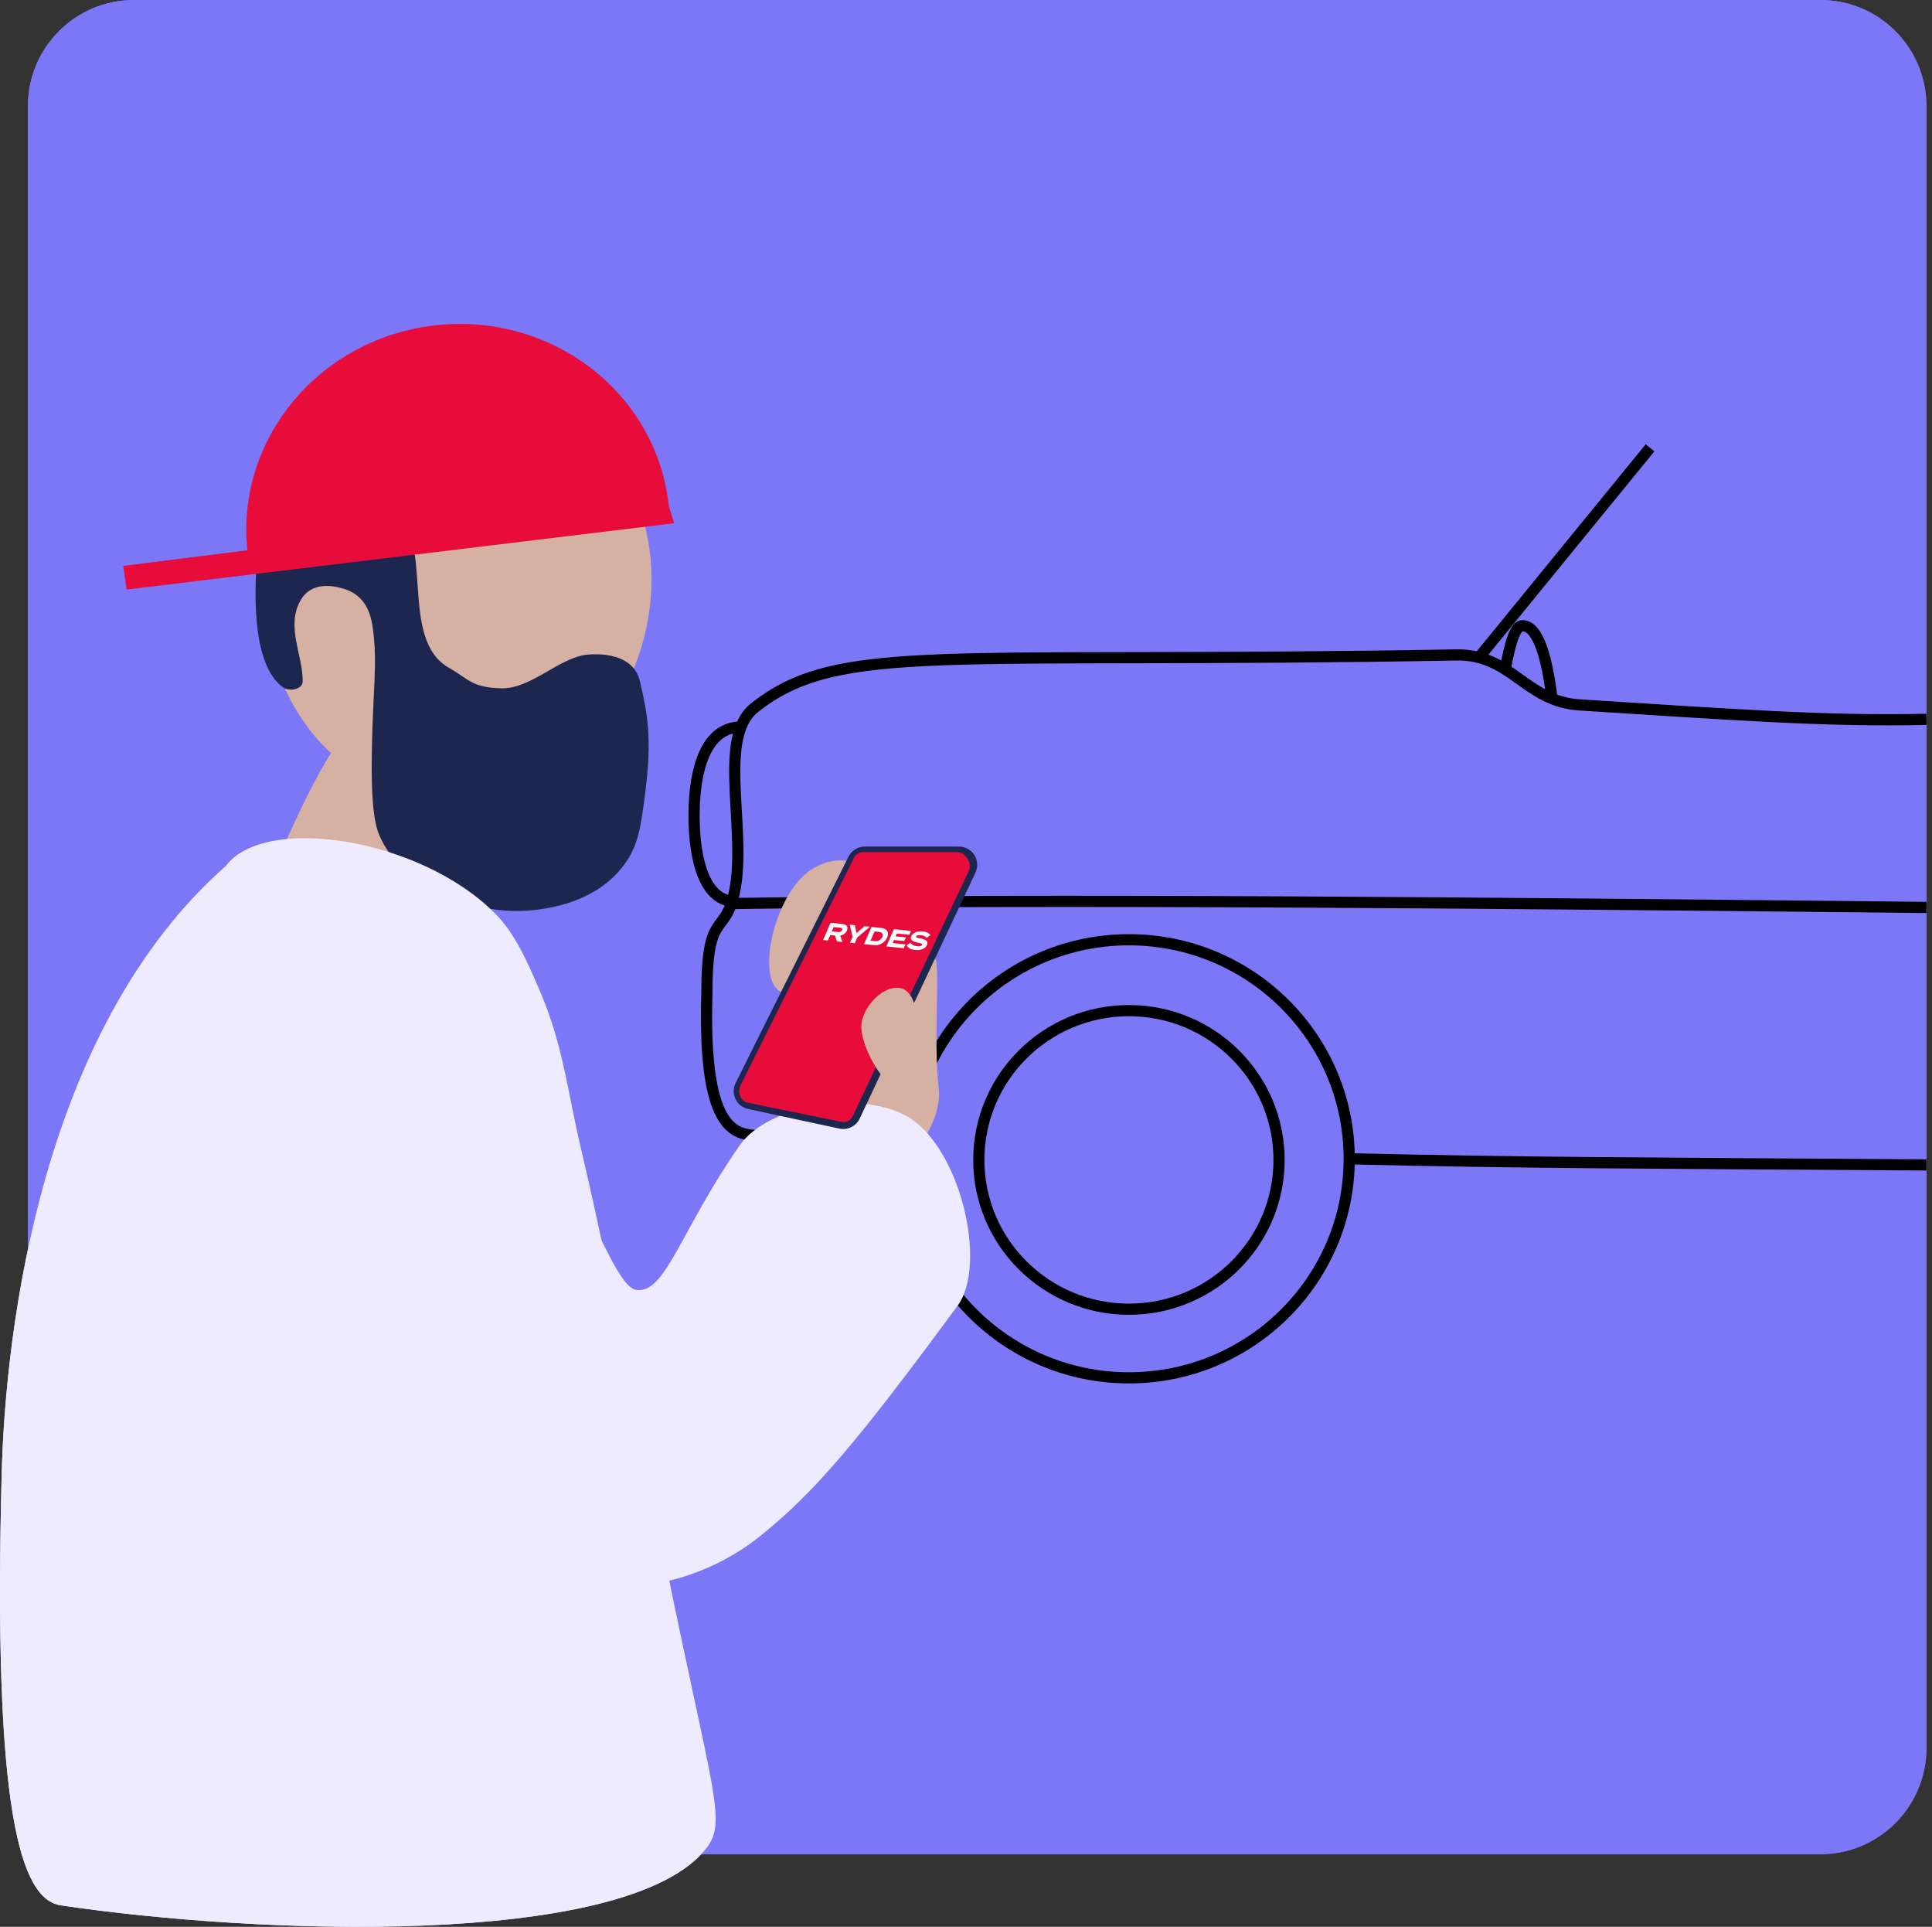 <?xml version="1.0" encoding="utf-8"?>
<svg xmlns="http://www.w3.org/2000/svg" fill="none" height="345" viewBox="0 0 346 345" width="346">
<rect x="0" y="0" width="346" height="345" fill="#333333" stroke="none"/>
<path d="M5 19C5 8.507 13.507 0 24 0H326C336.493 0 345 8.507 345 19V313C345 323.493 336.493 332 326 332H24C13.507 332 5 323.493 5 313V19Z" fill="#7C77F6"/>
<g clip-path="url(#clip0_429_7354)">
<path d="M145.657 205.344C143.792 203.03 143.433 201.585 140.361 198.136C135.86 193.077 142.6 178.904 139.877 177.6C135.274 175.417 138.612 160.211 145.129 155.817C153.889 149.914 160.905 160.667 161.351 160.968C163.773 162.753 166.157 169.65 167.465 171.6C168.434 173.021 167.112 186.127 168.119 194.959C168.904 201.822 161.079 210.626 156.491 213.39C151.534 216.407 150.502 211.344 145.657 205.344Z" fill="#D6B1A3"/>
<path d="M115.462 113.687C120.447 93.356 109.587 73.213 91.205 68.697C72.824 64.181 53.882 77.001 48.897 97.333C43.912 117.664 54.772 137.807 73.154 142.323C91.535 146.839 110.477 134.019 115.462 113.687Z" fill="#D6B1A3"/>
<path d="M86.26 166.997C78.576 155.109 76.284 140.805 76.085 135.771C76.017 133.928 65.106 131.755 60.905 132.608C60.905 132.608 57.281 136.261 49.131 155.405C47.881 158.349 44.804 164.136 43.234 167.87" fill="#D6B1A3"/>
<path d="M70.328 91.409C78.081 96.352 71.215 114.453 80.455 119.599C83.754 121.438 84.472 123.169 89.893 123.242C94.947 123.31 99.778 118.169 104.54 117.305C105.509 117.126 113.262 116.224 114.614 122.02C115.995 127.898 116.765 132.307 115.583 141.683C114.788 147.989 114.362 151.384 111.706 154.925C106.934 161.293 99.148 162.452 96.778 162.806C85.387 164.509 71.704 158.926 67.857 149.347C66.975 147.149 66.452 143.264 66.588 134.728C66.767 123.436 67.629 119.11 66.801 112.693C66.433 109.821 65.434 106.625 61.646 105.446C58.399 104.437 55.386 104.719 53.801 107.537C51.175 112.207 54.247 117.237 54.208 122.015C54.208 123.47 51.785 123.868 50.695 123.077C45.138 119.134 45.671 106.242 45.879 102.104C46.412 91.729 64.369 87.597 70.328 91.409Z" fill="#1D264F"/>
<path d="M119.779 90.628C117.681 70.548 99.085 56.036 78.246 58.218C57.407 60.401 42.202 78.444 44.3 98.525L22.07 101.323L22.671 105.562L120.739 93.684L119.779 90.628Z" fill="#E80C3B"/>
<path d="M132.391 205.179C121.732 220.569 119.173 231.749 113.921 230.949C111.213 230.536 107.86 222.029 103.344 213.085C86.25 179.215 85.232 175.465 76.453 168.714C71.68 165.042 64.742 163.655 60.023 165.968C46.834 172.429 49.46 187.742 52.832 196.463C67.935 235.484 79.966 258.906 85.421 269.703C94.748 288.207 120.229 287.775 136.078 275.082C145.769 267.321 153.298 258.508 171.507 233.776C176.768 226.622 172.262 206.168 162.916 200.168C155.183 195.206 137.808 197.355 132.391 205.179Z" fill="#EEEAFF"/>
<path d="M151.956 153.387L131.742 193.912C131.519 194.358 131.401 194.849 131.398 195.347C131.394 195.846 131.504 196.338 131.719 196.788C131.935 197.237 132.25 197.631 132.641 197.94C133.032 198.248 133.488 198.463 133.975 198.568L150.328 202.075C151.049 202.231 151.801 202.137 152.462 201.809C153.123 201.481 153.653 200.939 153.967 200.271L174.695 156.239C174.93 155.741 175.036 155.192 175.002 154.642C174.968 154.093 174.796 153.56 174.502 153.095C174.207 152.63 173.8 152.247 173.318 151.982C172.835 151.716 172.294 151.578 171.744 151.578H154.863C154.259 151.581 153.667 151.752 153.154 152.072C152.641 152.391 152.226 152.846 151.956 153.387Z" fill="#1D264F"/>
<path d="M40.467 155.031C47.348 145.772 75.203 150.021 88.629 163.519C92.156 167.07 94.225 171.678 96.74 177.551C100.815 187.058 101.667 195.498 103.964 205.29C107.898 222.063 111.309 238.952 114.512 255.88C127.11 322.388 131.204 325.681 125.908 331.647C110.815 348.652 46.582 346.45 10.897 341.154C3.658 340.082 -1.298 324.381 0.305 263.824C0.988 237.977 7.37 184.138 40.467 155.031Z" fill="#EEEAFF"/>
<path d="M152.862 153.736L132.575 194.441C132.033 195.663 132.658 197.132 133.845 197.419L150.711 200.877C151.136 200.966 151.579 200.898 151.959 200.686C152.338 200.474 152.628 200.132 152.775 199.723L173.552 155.841C174.133 154.454 172.81 152.577 171.449 152.577H154.49C154.137 152.595 153.796 152.713 153.507 152.919C153.219 153.124 152.995 153.408 152.862 153.736Z" fill="#E80C3B"/>
<path d="M162.359 194.586C164.506 192.19 166.192 177.003 160.775 176.863C157.383 176.775 154.021 181.16 154.258 184.172C154.641 189.076 160.063 197.147 162.359 194.586Z" fill="#D6B1A3"/>
<path d="M149.887 168.564L149.538 167.511L148.681 167.424L148.254 168.394L147.406 168.311L148.753 165.227L150.803 165.435C151.554 165.508 151.98 165.92 151.67 166.619C151.564 166.859 151.399 167.069 151.189 167.228C150.98 167.387 150.733 167.489 150.473 167.526L150.875 168.661L149.887 168.564ZM150.105 166.885C150.241 166.92 150.385 166.905 150.512 166.844C150.639 166.782 150.74 166.679 150.798 166.551C150.929 166.25 150.749 166.138 150.444 166.109L149.296 165.993L148.957 166.769L150.105 166.885Z" fill="white"/>
<path d="M153.109 165.668L153.38 167.085L154.834 165.838L155.803 165.935L153.536 167.841L153.08 168.884L152.227 168.797L152.683 167.754L152.198 165.571L153.109 165.668Z" fill="white"/>
<path d="M158.885 167.865C158.674 168.336 158.313 168.724 157.859 168.969C157.406 169.213 156.884 169.301 156.375 169.218L154.737 169.054L156.084 165.969L157.722 166.134C158.841 166.25 159.306 166.895 158.885 167.865ZM158.018 167.778C158.255 167.23 157.969 166.905 157.339 166.842L156.627 166.769L155.905 168.428L156.617 168.501C156.898 168.551 157.187 168.508 157.44 168.377C157.693 168.247 157.896 168.036 158.018 167.778Z" fill="white"/>
<path d="M162.155 169.087L161.855 169.776L158.734 169.461L160.077 166.376L163.153 166.686L162.853 167.375L160.619 167.147L160.396 167.656L162.237 167.841L161.952 168.5L160.11 168.311L159.873 168.859L162.155 169.087Z" fill="white"/>
<path d="M166.007 169.189C165.731 169.825 164.984 170.203 163.923 170.091C163.618 170.087 163.317 170.013 163.044 169.876C162.77 169.739 162.531 169.543 162.344 169.301L163.037 168.792C163.173 168.983 163.354 169.14 163.562 169.249C163.771 169.358 164.003 169.415 164.238 169.417C164.723 169.466 165.033 169.393 165.12 169.194C165.207 168.995 165.004 168.903 164.422 168.792C163.589 168.622 162.886 168.341 163.187 167.652C163.487 166.963 164.311 166.682 165.236 166.793C165.768 166.807 166.273 167.03 166.642 167.414L165.968 167.928C165.839 167.783 165.682 167.665 165.506 167.582C165.33 167.499 165.14 167.452 164.946 167.443C164.602 167.409 164.161 167.443 164.069 167.642C163.977 167.841 164.301 167.914 164.805 168.011C165.731 168.214 166.322 168.481 166.007 169.189Z" fill="white"/>
</g>
<path d="M5 19C5 8.507 13.507 0 24 0H326C336.493 0 345 8.507 345 19V313C345 323.493 336.493 332 326 332H24C13.507 332 5 323.493 5 313V19Z" fill="#7C77F6"/>
<path d="M241.627 207.484C273.284 208.21 290.782 208.23 345 208.579" stroke="black" stroke-miterlimit="10" stroke-width="2"/>
<path d="M295.499 80.189L264.851 117.728" stroke="black" stroke-miterlimit="10" stroke-width="2"/>
<path d="M202.18 246.704C180.394 246.704 162.733 229.145 162.733 207.484C162.733 185.824 180.394 168.265 202.18 168.265C223.966 168.265 241.627 185.824 241.627 207.484C241.627 229.145 223.966 246.704 202.18 246.704Z" stroke="black" stroke-miterlimit="10" stroke-width="2"/>
<path d="M131.186 161.778C189.03 160.903 267.113 161.672 345 162.481" stroke="black" stroke-miterlimit="10" stroke-width="2"/>
<path d="M202.18 234.416C187.332 234.416 175.294 222.448 175.294 207.685C175.294 192.923 187.332 180.955 202.18 180.955C217.028 180.955 229.065 192.923 229.065 207.685C229.065 222.448 217.028 234.416 202.18 234.416Z" stroke="black" stroke-miterlimit="10" stroke-width="2"/>
<path d="M278.002 125.541C276.627 113.632 274.156 112.034 272.644 112.034C271.483 112.034 270.507 114.473 269.489 120.35" stroke="black" stroke-miterlimit="10" stroke-width="2"/>
<path d="M162.733 204.111C156.297 203.892 143.486 203.519 136.604 203.342C132.133 203.223 125.834 203.75 126.596 177.99C126.56 163.53 129.483 167.336 131.24 160.943C134.276 149.928 128.078 132.325 135.103 126.737C150.201 114.727 168.776 118.918 260.779 117.267C270.775 117.083 273.091 125.595 282.896 126.216C309.747 127.902 326.852 129.214 345 128.799" stroke="black" stroke-miterlimit="10" stroke-width="2"/>
<path d="M132.692 130.176C126.537 130.176 124.298 137.515 124.298 146.009C124.298 154.503 126.423 161.399 131.633 161.399" stroke="black" stroke-miterlimit="10" stroke-width="2"/>
<g clip-path="url(#clip1_429_7354)">
<path d="M145.657 205.344C143.792 203.03 143.433 201.585 140.361 198.136C135.86 193.077 142.6 178.904 139.877 177.6C135.274 175.417 138.612 160.211 145.129 155.817C153.889 149.914 160.905 160.667 161.351 160.968C163.773 162.753 166.157 169.65 167.465 171.6C168.434 173.021 167.112 186.127 168.119 194.959C168.904 201.822 161.079 210.626 156.491 213.39C151.534 216.407 150.502 211.344 145.657 205.344Z" fill="#D6B1A3"/>
<path d="M115.462 113.687C120.447 93.356 109.587 73.213 91.205 68.697C72.824 64.181 53.882 77.001 48.897 97.333C43.912 117.664 54.772 137.807 73.154 142.323C91.535 146.839 110.477 134.019 115.462 113.687Z" fill="#D6B1A3"/>
<path d="M86.26 166.997C78.576 155.109 76.284 140.805 76.085 135.771C76.017 133.928 65.106 131.755 60.905 132.608C60.905 132.608 57.281 136.261 49.131 155.405C47.881 158.349 44.804 164.136 43.234 167.87" fill="#D6B1A3"/>
<path d="M70.328 91.409C78.081 96.352 71.215 114.453 80.455 119.599C83.754 121.438 84.472 123.169 89.893 123.242C94.947 123.31 99.778 118.169 104.54 117.305C105.509 117.126 113.262 116.224 114.614 122.02C115.995 127.898 116.765 132.307 115.583 141.683C114.788 147.989 114.362 151.384 111.706 154.925C106.934 161.293 99.148 162.452 96.778 162.806C85.387 164.509 71.704 158.926 67.857 149.347C66.975 147.149 66.452 143.264 66.588 134.728C66.767 123.436 67.629 119.11 66.801 112.693C66.433 109.821 65.434 106.625 61.646 105.446C58.399 104.437 55.386 104.719 53.801 107.537C51.175 112.207 54.247 117.237 54.208 122.015C54.208 123.47 51.785 123.868 50.695 123.077C45.138 119.134 45.671 106.242 45.879 102.104C46.412 91.729 64.369 87.597 70.328 91.409Z" fill="#1D264F"/>
<path d="M119.779 90.628C117.681 70.548 99.085 56.036 78.246 58.218C57.407 60.401 42.202 78.444 44.3 98.525L22.07 101.323L22.671 105.562L120.739 93.684L119.779 90.628Z" fill="#E80C3B"/>
<path d="M132.391 205.179C121.732 220.569 119.173 231.749 113.921 230.949C111.213 230.536 107.86 222.029 103.344 213.085C86.25 179.215 85.232 175.465 76.453 168.714C71.68 165.042 64.742 163.655 60.023 165.968C46.834 172.429 49.46 187.742 52.832 196.463C67.935 235.484 79.966 258.906 85.421 269.703C94.748 288.207 120.229 287.775 136.078 275.082C145.769 267.321 153.298 258.508 171.507 233.776C176.768 226.622 172.262 206.168 162.916 200.168C155.183 195.206 137.808 197.355 132.391 205.179Z" fill="#EEEAFF"/>
<path d="M151.956 153.387L131.742 193.912C131.519 194.358 131.401 194.849 131.398 195.347C131.394 195.846 131.504 196.338 131.719 196.788C131.935 197.237 132.25 197.631 132.641 197.94C133.032 198.248 133.488 198.463 133.975 198.568L150.328 202.075C151.049 202.231 151.801 202.137 152.462 201.809C153.123 201.481 153.653 200.939 153.967 200.271L174.695 156.239C174.93 155.741 175.036 155.192 175.002 154.642C174.968 154.093 174.796 153.56 174.502 153.095C174.207 152.63 173.8 152.247 173.318 151.982C172.835 151.716 172.294 151.578 171.744 151.578H154.863C154.259 151.581 153.667 151.752 153.154 152.072C152.641 152.391 152.226 152.846 151.956 153.387Z" fill="#1D264F"/>
<path d="M40.467 155.031C47.348 145.772 75.203 150.021 88.629 163.519C92.156 167.07 94.225 171.678 96.74 177.551C100.815 187.058 101.667 195.498 103.964 205.29C107.898 222.063 111.309 238.952 114.512 255.88C127.11 322.388 131.204 325.681 125.908 331.647C110.815 348.652 46.582 346.45 10.897 341.154C3.658 340.082 -1.298 324.381 0.305 263.824C0.988 237.977 7.37 184.138 40.467 155.031Z" fill="#EEEAFF"/>
<path d="M152.862 153.736L132.575 194.441C132.033 195.663 132.658 197.132 133.845 197.419L150.711 200.877C151.136 200.966 151.579 200.898 151.959 200.686C152.338 200.474 152.628 200.132 152.775 199.723L173.552 155.841C174.133 154.454 172.81 152.577 171.449 152.577H154.49C154.137 152.595 153.796 152.713 153.507 152.919C153.219 153.124 152.995 153.408 152.862 153.736Z" fill="#E80C3B"/>
<path d="M162.359 194.586C164.506 192.19 166.192 177.003 160.775 176.863C157.383 176.775 154.021 181.16 154.258 184.172C154.641 189.076 160.063 197.147 162.359 194.586Z" fill="#D6B1A3"/>
<path d="M149.887 168.564L149.538 167.511L148.681 167.424L148.254 168.394L147.406 168.311L148.753 165.227L150.803 165.435C151.554 165.508 151.98 165.92 151.67 166.619C151.564 166.859 151.399 167.069 151.189 167.228C150.98 167.387 150.733 167.489 150.473 167.526L150.875 168.661L149.887 168.564ZM150.105 166.885C150.241 166.92 150.385 166.905 150.512 166.844C150.639 166.782 150.74 166.679 150.798 166.551C150.929 166.25 150.749 166.138 150.444 166.109L149.296 165.993L148.957 166.769L150.105 166.885Z" fill="white"/>
<path d="M153.109 165.668L153.38 167.085L154.834 165.838L155.803 165.935L153.536 167.841L153.08 168.884L152.227 168.797L152.683 167.754L152.198 165.571L153.109 165.668Z" fill="white"/>
<path d="M158.885 167.865C158.674 168.336 158.313 168.724 157.859 168.969C157.406 169.213 156.884 169.301 156.375 169.218L154.737 169.054L156.084 165.969L157.722 166.134C158.841 166.25 159.306 166.895 158.885 167.865ZM158.018 167.778C158.255 167.23 157.969 166.905 157.339 166.842L156.627 166.769L155.905 168.428L156.617 168.501C156.898 168.551 157.187 168.508 157.44 168.377C157.693 168.247 157.896 168.036 158.018 167.778Z" fill="white"/>
<path d="M162.155 169.087L161.855 169.776L158.734 169.461L160.077 166.376L163.153 166.686L162.853 167.375L160.619 167.147L160.396 167.656L162.237 167.841L161.952 168.5L160.11 168.311L159.873 168.859L162.155 169.087Z" fill="white"/>
<path d="M166.007 169.189C165.731 169.825 164.984 170.203 163.923 170.091C163.618 170.087 163.317 170.013 163.044 169.876C162.77 169.739 162.531 169.543 162.344 169.301L163.037 168.792C163.173 168.983 163.354 169.14 163.562 169.249C163.771 169.358 164.003 169.415 164.238 169.417C164.723 169.466 165.033 169.393 165.12 169.194C165.207 168.995 165.004 168.903 164.422 168.792C163.589 168.622 162.886 168.341 163.187 167.652C163.487 166.963 164.311 166.682 165.236 166.793C165.768 166.807 166.273 167.03 166.642 167.414L165.968 167.928C165.839 167.783 165.682 167.665 165.506 167.582C165.33 167.499 165.14 167.452 164.946 167.443C164.602 167.409 164.161 167.443 164.069 167.642C163.977 167.841 164.301 167.914 164.805 168.011C165.731 168.214 166.322 168.481 166.007 169.189Z" fill="white"/>
</g>
<defs>
<clipPath id="clip0_429_7354">
<rect fill="white" height="287" transform="translate(0 58)" width="175"/>
</clipPath>
<clipPath id="clip1_429_7354">
<rect fill="white" height="287" transform="translate(0 58)" width="175"/>
</clipPath>
</defs>
</svg>